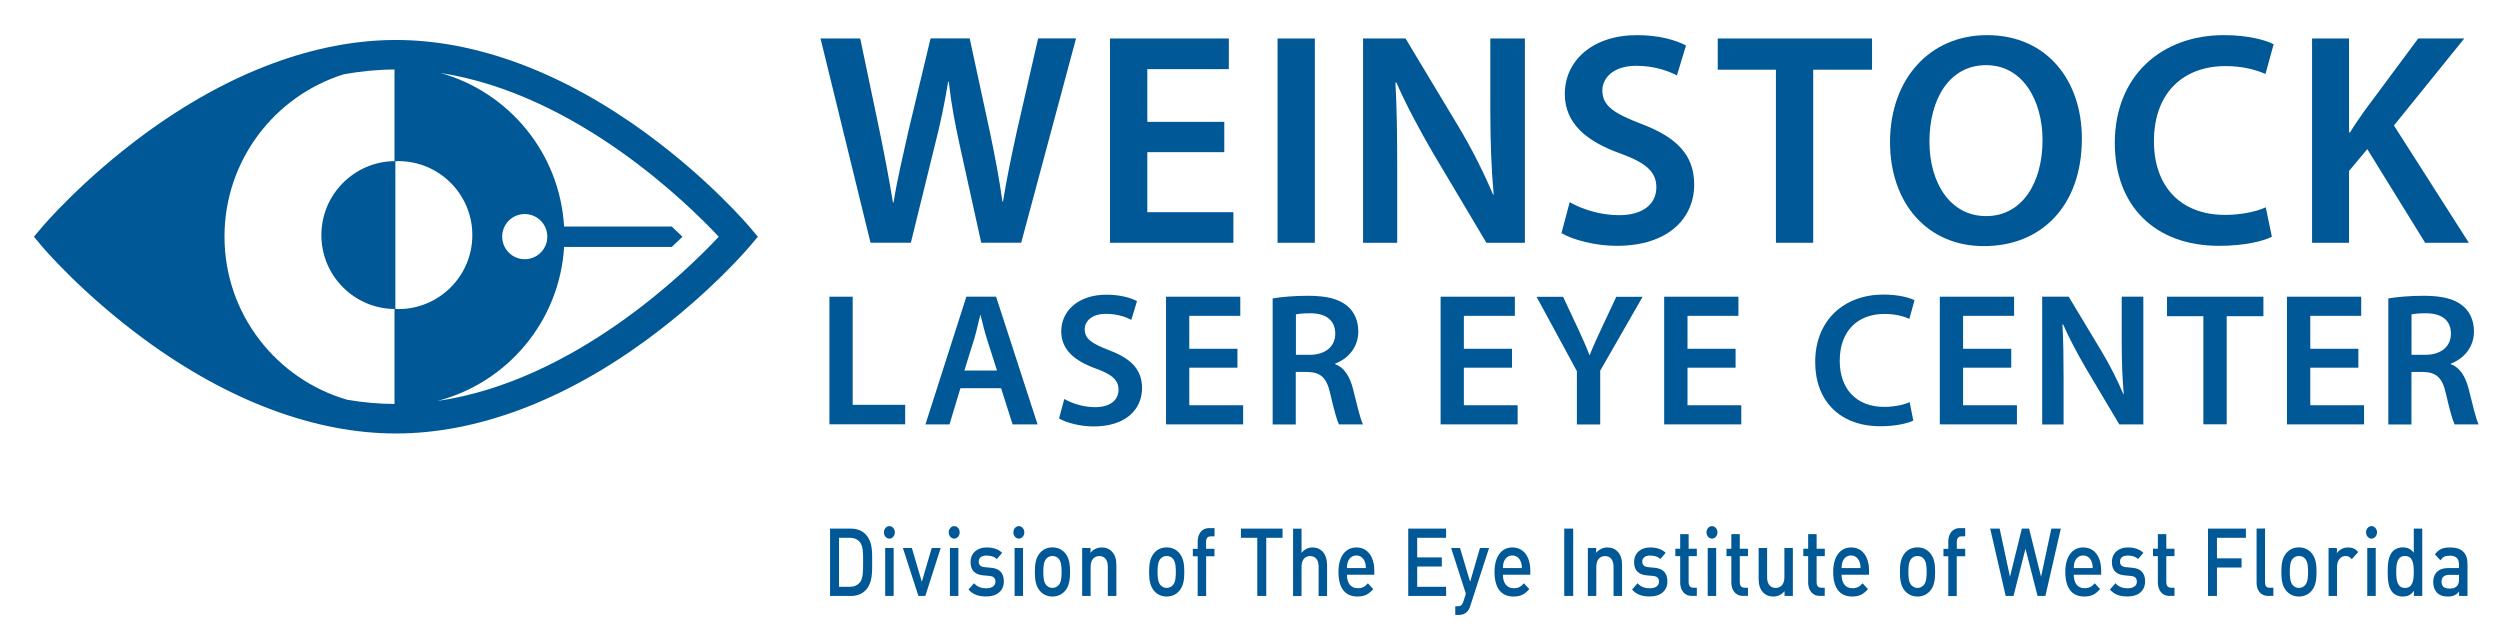 <?xml version="1.0" encoding="utf-8"?>
<!-- Generator: Adobe Illustrator 23.0.2, SVG Export Plug-In . SVG Version: 6.00 Build 0)  -->
<svg version="1.1" id="Layer_1" xmlns="http://www.w3.org/2000/svg" xmlns:xlink="http://www.w3.org/1999/xlink" x="0px" y="0px"
	 viewBox="0 0 351.45 90" style="enable-background:new 0 0 351.45 90;" xml:space="preserve">
<style type="text/css">
	.st0{fill:#005896;}
</style>
<g>
	<g>
		<path class="st0" d="M122.38,34.13l-7.03-28.72h5.58l2.73,13.04c0.72,3.49,1.41,7.16,1.87,10.01h0.09
			c0.47-3.03,1.28-6.43,2.09-10.06l3.11-13h5.5l2.85,13.21c0.72,3.41,1.32,6.6,1.75,9.72H141c0.51-3.15,1.19-6.43,1.96-9.93l2.98-13
			h5.33l-7.71,28.72h-5.62l-2.98-13.51c-0.72-3.28-1.24-6.01-1.58-9.12h-0.09c-0.51,3.07-1.07,5.84-1.92,9.12l-3.32,13.51H122.38z"
			/>
	</g>
	<polygon class="st0" points="156.04,5.41 156.04,34.13 173.39,34.13 173.39,29.83 161.29,29.83 161.29,21.39 172.11,21.39 
		172.11,17.13 161.29,17.13 161.29,9.72 172.75,9.72 172.75,5.41 	"/>
	<rect x="179.6" y="5.41" class="st0" width="5.24" height="28.72"/>
	<g>
		<path class="st0" d="M191.62,34.13V5.41h5.97L205,17.73c1.92,3.2,3.58,6.52,4.9,9.63h0.08c-0.34-3.83-0.47-7.54-0.47-11.93V5.41
			h4.86v28.72h-5.41l-7.5-12.61c-1.83-3.15-3.75-6.69-5.16-9.93l-0.13,0.04c0.21,3.71,0.25,7.5,0.25,12.23v10.27H191.62z"/>
		<path class="st0" d="M220.67,28.42c1.7,0.98,4.26,1.83,6.94,1.83c3.37,0,5.24-1.58,5.24-3.92c0-2.17-1.45-3.45-5.11-4.77
			c-4.73-1.7-7.76-4.22-7.76-8.35c0-4.69,3.92-8.27,10.14-8.27c3.11,0,5.41,0.68,6.9,1.45l-1.28,4.22
			c-1.02-0.55-3.03-1.36-5.71-1.36c-3.32,0-4.77,1.79-4.77,3.45c0,2.22,1.66,3.24,5.5,4.73c4.99,1.88,7.41,4.39,7.41,8.52
			c0,4.6-3.49,8.61-10.91,8.61c-3.02,0-6.18-0.85-7.75-1.79L220.67,28.42z"/>
	</g>
	<polygon class="st0" points="241.48,5.41 241.48,9.8 249.66,9.8 249.66,34.13 254.9,34.13 254.9,9.8 263.17,9.8 263.17,5.41 	"/>
	<g>
		<path class="st0" d="M271.24,19.9c0,5.84,2.94,10.48,7.97,10.48c5.07,0,7.93-4.69,7.93-10.69c0-5.41-2.68-10.53-7.93-10.53
			C274.01,9.16,271.24,13.98,271.24,19.9 M292.67,19.47c0,9.63-5.84,15.13-13.76,15.13c-8.1,0-13.21-6.18-13.21-14.62
			c0-8.82,5.54-15.04,13.64-15.04C287.73,4.94,292.67,11.29,292.67,19.47"/>
		<path class="st0" d="M319.38,33.28c-1.24,0.64-3.96,1.28-7.42,1.28c-9.12,0-14.66-5.71-14.66-14.45c0-9.46,6.56-15.17,15.34-15.17
			c3.45,0,5.92,0.72,6.99,1.28l-1.15,4.18c-1.36-0.6-3.24-1.11-5.62-1.11c-5.84,0-10.06,3.66-10.06,10.57
			c0,6.31,3.71,10.35,10.01,10.35c2.13,0,4.35-0.43,5.71-1.07L319.38,33.28z"/>
		<path class="st0" d="M325.03,5.41h5.2v13.21h0.13c0.68-1.11,1.41-2.13,2.09-3.11l7.5-10.1h6.48l-9.89,12.23l10.53,16.49h-6.14
			l-8.14-13.17l-2.56,3.07v10.1h-5.2V5.41z"/>
	</g>
	<polygon class="st0" points="116.6,41.71 119.87,41.71 119.87,56.91 127.25,56.91 127.25,59.65 116.6,59.65 	"/>
	<g>
		<path class="st0" d="M140.16,52.09l-1.41-4.42c-0.35-1.09-0.64-2.32-0.9-3.36h-0.05c-0.27,1.04-0.53,2.29-0.85,3.36l-1.38,4.42
			H140.16z M135.02,54.57l-1.54,5.09h-3.38l5.75-17.95h4.18l5.83,17.95h-3.51l-1.62-5.09H135.02z"/>
		<path class="st0" d="M149.62,56.09c1.06,0.61,2.66,1.15,4.34,1.15c2.1,0,3.28-0.99,3.28-2.45c0-1.36-0.91-2.16-3.2-2.98
			c-2.96-1.07-4.85-2.64-4.85-5.22c0-2.93,2.45-5.16,6.34-5.16c1.94,0,3.38,0.42,4.31,0.9l-0.8,2.64c-0.64-0.35-1.89-0.85-3.57-0.85
			c-2.08,0-2.98,1.12-2.98,2.16c0,1.39,1.04,2.03,3.43,2.96c3.12,1.17,4.63,2.74,4.63,5.33c0,2.88-2.18,5.38-6.82,5.38
			c-1.89,0-3.86-0.53-4.85-1.12L149.62,56.09z"/>
	</g>
	<polygon class="st0" points="173.96,51.69 167.19,51.69 167.19,56.97 174.76,56.97 174.76,59.66 163.92,59.66 163.92,41.71 
		174.36,41.71 174.36,44.4 167.19,44.4 167.19,49.03 173.96,49.03 	"/>
	<g>
		<path class="st0" d="M182.17,49.88h1.94c2.21,0,3.6-1.17,3.6-2.96c0-1.97-1.38-2.88-3.51-2.88c-1.04,0-1.71,0.08-2.02,0.16V49.88z
			 M178.92,41.95c1.22-0.21,3.06-0.37,4.95-0.37c2.58,0,4.34,0.43,5.54,1.44c0.99,0.83,1.54,2.08,1.54,3.59
			c0,2.32-1.57,3.89-3.25,4.5v0.08c1.28,0.48,2.05,1.73,2.5,3.46c0.56,2.24,1.04,4.31,1.41,5.01h-3.38c-0.27-0.53-0.69-2-1.2-4.23
			c-0.51-2.34-1.36-3.09-3.22-3.14h-1.65v7.38h-3.25V41.95z"/>
	</g>
	<polygon class="st0" points="212.56,51.69 205.79,51.69 205.79,56.97 213.35,56.97 213.35,59.66 202.52,59.66 202.52,41.71 
		212.96,41.71 212.96,44.4 205.79,44.4 205.79,49.03 212.56,49.03 	"/>
	<g>
		<path class="st0" d="M221.68,59.66v-7.48l-5.67-10.46h3.73l2.16,4.61c0.61,1.33,1.07,2.34,1.54,3.57h0.05
			c0.45-1.15,0.96-2.26,1.57-3.57l2.16-4.61h3.7l-5.96,10.39v7.56H221.68z"/>
	</g>
	<polygon class="st0" points="243.99,51.69 237.23,51.69 237.23,56.97 244.79,56.97 244.79,59.66 233.95,59.66 233.95,41.71 
		244.39,41.71 244.39,44.4 237.23,44.4 237.23,49.03 243.99,49.03 	"/>
	<g>
		<path class="st0" d="M268.97,59.12c-0.77,0.4-2.48,0.8-4.63,0.8c-5.7,0-9.16-3.57-9.16-9.03c0-5.91,4.1-9.48,9.59-9.48
			c2.16,0,3.7,0.45,4.37,0.8l-0.72,2.61c-0.85-0.37-2.02-0.69-3.51-0.69c-3.65,0-6.28,2.29-6.28,6.6c0,3.94,2.32,6.47,6.26,6.47
			c1.33,0,2.72-0.27,3.57-0.67L268.97,59.12z"/>
	</g>
	<polygon class="st0" points="282.74,51.69 275.97,51.69 275.97,56.97 283.54,56.97 283.54,59.66 272.7,59.66 272.7,41.71 
		283.14,41.71 283.14,44.4 275.97,44.4 275.97,49.03 282.74,49.03 	"/>
	<g>
		<path class="st0" d="M287.09,59.66V41.71h3.73l4.63,7.7c1.2,2,2.24,4.07,3.06,6.02h0.05c-0.21-2.4-0.29-4.71-0.29-7.46v-6.26h3.04
			v17.95h-3.38l-4.69-7.88c-1.14-1.97-2.34-4.18-3.22-6.2l-0.08,0.03c0.13,2.32,0.16,4.69,0.16,7.64v6.42H287.09z"/>
	</g>
	<polygon class="st0" points="309.75,44.45 304.64,44.45 304.64,41.71 318.19,41.71 318.19,44.45 313.03,44.45 313.03,59.65 
		309.75,59.65 	"/>
	<polygon class="st0" points="331.54,51.69 324.78,51.69 324.78,56.97 332.34,56.97 332.34,59.66 321.5,59.66 321.5,41.71 
		331.94,41.71 331.94,44.4 324.78,44.4 324.78,49.03 331.54,49.03 	"/>
	<g>
		<path class="st0" d="M339.01,49.88h1.94c2.21,0,3.6-1.17,3.6-2.96c0-1.97-1.38-2.88-3.52-2.88c-1.04,0-1.7,0.08-2.02,0.16V49.88z
			 M335.76,41.95c1.22-0.21,3.06-0.37,4.95-0.37c2.58,0,4.34,0.43,5.54,1.44c0.99,0.83,1.54,2.08,1.54,3.59
			c0,2.32-1.57,3.89-3.25,4.5v0.08c1.28,0.48,2.05,1.73,2.5,3.46c0.56,2.24,1.04,4.31,1.41,5.01h-3.38c-0.27-0.53-0.69-2-1.2-4.23
			c-0.5-2.34-1.36-3.09-3.22-3.14h-1.65v7.38h-3.25V41.95z"/>
		<path class="st0" d="M345.69,81.35c0,0.48-0.08,0.8-0.26,1c-0.32,0.35-0.66,0.39-1.11,0.39c-0.75,0-1.09-0.35-1.09-0.96
			c0-0.61,0.36-0.97,1.07-0.97h1.39V81.35z M346.88,83.78v-4.51c0-1.53-0.82-2.31-2.45-2.31c-0.98,0-1.57,0.23-2.13,0.97l0.78,0.84
			c0.33-0.48,0.64-0.65,1.3-0.65c0.92,0,1.3,0.41,1.3,1.26v0.48h-1.57c-1.36,0-2.05,0.81-2.05,1.94c0,0.57,0.16,1.09,0.47,1.45
			c0.36,0.41,0.85,0.61,1.59,0.61c0.74,0,1.15-0.2,1.58-0.69v0.61H346.88z M339.33,80.4c0,1.2-0.15,2.25-1.23,2.25
			c-1.08,0-1.24-1.05-1.24-2.25c0-1.2,0.16-2.24,1.24-2.24C339.18,78.17,339.33,79.21,339.33,80.4 M340.52,83.78v-9.47h-1.19v3.4
			c-0.43-0.58-0.92-0.76-1.56-0.76c-0.6,0-1.11,0.23-1.44,0.6c-0.6,0.68-0.67,1.82-0.67,2.85c0,1.03,0.07,2.18,0.67,2.86
			c0.33,0.37,0.85,0.6,1.45,0.6c0.64,0,1.12-0.19,1.57-0.8v0.72H340.52z M333.98,77.04h-1.19v6.74h1.19V77.04z M334.16,74.84
			c0-0.48-0.35-0.88-0.77-0.88c-0.42,0-0.77,0.4-0.77,0.88c0,0.48,0.35,0.88,0.77,0.88C333.81,75.72,334.16,75.32,334.16,74.84
			 M331.52,77.6c-0.41-0.46-0.84-0.64-1.42-0.64c-0.67,0-1.28,0.33-1.58,0.81v-0.73h-1.17v6.74h1.19v-4.1
			c0-0.93,0.54-1.52,1.18-1.52c0.41,0,0.62,0.15,0.89,0.45L331.52,77.6z M324.47,80.4c0,0.73-0.05,1.44-0.41,1.85
			c-0.22,0.25-0.53,0.4-0.88,0.4c-0.35,0-0.64-0.15-0.87-0.4c-0.36-0.41-0.41-1.12-0.41-1.85c0-0.73,0.05-1.44,0.41-1.85
			c0.22-0.25,0.52-0.39,0.87-0.39c0.35,0,0.66,0.13,0.88,0.39C324.42,78.97,324.47,79.67,324.47,80.4 M325.66,80.4
			c0-1.13-0.14-1.98-0.7-2.65c-0.39-0.45-0.97-0.8-1.78-0.8c-0.81,0-1.38,0.35-1.77,0.8c-0.56,0.67-0.7,1.52-0.7,2.65
			c0,1.14,0.14,2,0.7,2.66c0.39,0.45,0.96,0.8,1.77,0.8c0.81,0,1.39-0.35,1.78-0.8C325.52,82.4,325.66,81.55,325.66,80.4
			 M319.59,83.78v-1.16h-0.53c-0.48,0-0.64-0.27-0.64-0.79v-7.53h-1.19v7.61c0,1,0.5,1.86,1.63,1.86H319.59z M315.73,75.6v-1.29
			h-5.33v9.47h1.26v-4h3.46v-1.29h-3.46V75.6H315.73z M305.69,83.78v-1.16h-0.49c-0.44,0-0.66-0.29-0.66-0.79v-3.65h1.15v-1.04
			h-1.15v-2.05h-1.19v2.05h-0.68v1.04h0.68v3.71c0,0.97,0.51,1.88,1.62,1.88H305.69z M301.56,81.72c0-1.2-0.65-1.8-1.77-1.9
			l-0.94-0.09c-0.63-0.07-0.82-0.37-0.82-0.77c0-0.51,0.36-0.86,1.08-0.86c0.56,0,1.09,0.13,1.46,0.49l0.75-0.87
			c-0.55-0.54-1.31-0.76-2.2-0.76c-1.24,0-2.23,0.74-2.23,2.06c0,1.18,0.64,1.76,1.76,1.86l0.95,0.09c0.57,0.05,0.8,0.35,0.8,0.8
			c0,0.64-0.57,0.93-1.3,0.93c-0.59,0-1.23-0.15-1.71-0.71l-0.78,0.89c0.7,0.78,1.52,0.97,2.49,0.97
			C300.5,83.86,301.56,83.13,301.56,81.72 M294.2,79.86h-2.67c0.01-0.41,0.03-0.61,0.15-0.92c0.19-0.51,0.62-0.85,1.18-0.85
			c0.56,0,0.98,0.35,1.17,0.85C294.15,79.25,294.19,79.45,294.2,79.86 M295.38,80.8v-0.6c0-1.92-0.92-3.24-2.52-3.24
			c-1.52,0-2.52,1.26-2.52,3.44c0,2.57,1.18,3.46,2.67,3.46c1.04,0,1.61-0.36,2.22-1.05L294.48,82c-0.42,0.48-0.77,0.69-1.44,0.69
			c-0.97,0-1.51-0.73-1.51-1.89H295.38z M289.71,74.31h-1.33l-1.45,6.77l-1.68-6.77h-1.02l-1.67,6.77l-1.45-6.77h-1.33l2.18,9.47
			h1.1l1.68-6.64l1.7,6.64h1.1L289.71,74.31z M276.27,78.19v-1.04h-1.18v-0.97c0-0.49,0.21-0.78,0.65-0.78h0.53v-1.16h-0.75
			c-1.11,0-1.63,0.9-1.63,1.88v1.04h-0.68v1.04h0.68v5.59h1.19v-5.59H276.27z M270.85,80.4c0,0.73-0.05,1.44-0.41,1.85
			c-0.22,0.25-0.53,0.4-0.88,0.4c-0.35,0-0.64-0.15-0.87-0.4c-0.36-0.41-0.41-1.12-0.41-1.85c0-0.73,0.05-1.44,0.41-1.85
			c0.22-0.25,0.51-0.39,0.87-0.39c0.35,0,0.66,0.13,0.88,0.39C270.8,78.97,270.85,79.67,270.85,80.4 M272.04,80.4
			c0-1.13-0.14-1.98-0.7-2.65c-0.39-0.45-0.97-0.8-1.78-0.8c-0.81,0-1.38,0.35-1.77,0.8c-0.56,0.67-0.7,1.52-0.7,2.65
			c0,1.14,0.14,2,0.7,2.66c0.39,0.45,0.96,0.8,1.77,0.8c0.81,0,1.39-0.35,1.78-0.8C271.9,82.4,272.04,81.55,272.04,80.4
			 M261.56,79.86h-2.67c0.01-0.41,0.04-0.61,0.15-0.92c0.19-0.51,0.62-0.85,1.18-0.85c0.56,0,0.98,0.35,1.17,0.85
			C261.52,79.25,261.55,79.45,261.56,79.86 M262.75,80.8v-0.6c0-1.92-0.93-3.24-2.52-3.24c-1.52,0-2.52,1.26-2.52,3.44
			c0,2.57,1.18,3.46,2.67,3.46c1.04,0,1.62-0.36,2.22-1.05L261.84,82c-0.42,0.48-0.77,0.69-1.44,0.69c-0.97,0-1.51-0.73-1.51-1.89
			H262.75z M256.52,83.78v-1.16h-0.49c-0.44,0-0.65-0.29-0.65-0.79v-3.65h1.15v-1.04h-1.15v-2.05h-1.19v2.05h-0.68v1.04h0.68v3.71
			c0,0.97,0.51,1.88,1.63,1.88H256.52z M252.04,83.78v-6.74h-1.19v4.11c0,1.04-0.56,1.5-1.23,1.5c-0.67,0-1.2-0.45-1.2-1.5v-4.11
			h-1.19v4.31c0,0.76,0.14,1.4,0.6,1.9c0.35,0.39,0.85,0.61,1.46,0.61c0.6,0,1.17-0.25,1.58-0.76v0.68H252.04z M245.73,83.78v-1.16
			h-0.49c-0.44,0-0.66-0.29-0.66-0.79v-3.65h1.15v-1.04h-1.15v-2.05h-1.19v2.05h-0.68v1.04h0.68v3.71c0,0.97,0.51,1.88,1.63,1.88
			H245.73z M241.26,77.04h-1.19v6.74h1.19V77.04z M241.44,74.84c0-0.48-0.35-0.88-0.77-0.88s-0.77,0.4-0.77,0.88
			c0,0.48,0.35,0.88,0.77,0.88S241.44,75.32,241.44,74.84 M238.54,83.78v-1.16h-0.49c-0.44,0-0.66-0.29-0.66-0.79v-3.65h1.15v-1.04
			h-1.15v-2.05h-1.19v2.05h-0.68v1.04h0.68v3.71c0,0.97,0.51,1.88,1.63,1.88H238.54z M234.4,81.72c0-1.2-0.65-1.8-1.77-1.9
			l-0.94-0.09c-0.63-0.07-0.82-0.37-0.82-0.77c0-0.51,0.36-0.86,1.08-0.86c0.56,0,1.09,0.13,1.46,0.49l0.75-0.87
			c-0.55-0.54-1.31-0.76-2.2-0.76c-1.24,0-2.24,0.74-2.24,2.06c0,1.18,0.64,1.76,1.75,1.86l0.95,0.09c0.57,0.05,0.8,0.35,0.8,0.8
			c0,0.64-0.57,0.93-1.3,0.93c-0.59,0-1.23-0.15-1.71-0.71l-0.78,0.89c0.7,0.78,1.52,0.97,2.49,0.97
			C233.35,83.86,234.4,83.13,234.4,81.72 M228.03,83.78v-4.31c0-0.76-0.14-1.4-0.6-1.9c-0.35-0.39-0.85-0.61-1.46-0.61
			c-0.6,0-1.17,0.25-1.58,0.76v-0.68h-1.17v6.74h1.19v-4.11c0-1.04,0.56-1.5,1.23-1.5c0.67,0,1.19,0.45,1.19,1.5v4.11H228.03z
			 M221.16,74.31h-1.26v9.47h1.26V74.31z M213.95,79.86h-2.67c0.01-0.41,0.03-0.61,0.15-0.92c0.19-0.51,0.62-0.85,1.18-0.85
			c0.56,0,0.98,0.35,1.17,0.85C213.9,79.25,213.94,79.45,213.95,79.86 M215.13,80.8v-0.6c0-1.92-0.93-3.24-2.52-3.24
			c-1.52,0-2.51,1.26-2.51,3.44c0,2.57,1.18,3.46,2.67,3.46c1.04,0,1.62-0.36,2.22-1.05L214.23,82c-0.42,0.48-0.77,0.69-1.44,0.69
			c-0.97,0-1.51-0.73-1.51-1.89H215.13z M209.33,77.04h-1.28l-1.38,4.75l-1.42-4.75H204l2.07,6.42l-0.33,1.05
			c-0.18,0.54-0.35,0.72-0.86,0.72h-0.3v1.22h0.48c0.46,0,0.89-0.12,1.22-0.49c0.18-0.2,0.32-0.46,0.43-0.84L209.33,77.04z
			 M203.29,83.78v-1.29h-4.06v-2.85h3.46v-1.28h-3.46V75.6h4.06v-1.29h-5.32v9.47H203.29z M192.02,79.86h-2.67
			c0.01-0.41,0.04-0.61,0.15-0.92c0.19-0.51,0.62-0.85,1.18-0.85c0.56,0,0.98,0.35,1.17,0.85
			C191.97,79.25,192.01,79.45,192.02,79.86 M193.2,80.8v-0.6c0-1.92-0.93-3.24-2.52-3.24c-1.52,0-2.52,1.26-2.52,3.44
			c0,2.57,1.18,3.46,2.67,3.46c1.04,0,1.62-0.36,2.22-1.05L192.3,82c-0.42,0.48-0.77,0.69-1.44,0.69c-0.97,0-1.51-0.73-1.51-1.89
			H193.2z M186.56,83.78v-4.35c0-1.46-0.74-2.47-2.06-2.47c-0.58,0-1.12,0.25-1.53,0.76v-3.4h-1.19v9.47h1.19v-4.14
			c0-1.01,0.54-1.48,1.21-1.48c0.67,0,1.19,0.45,1.19,1.48v4.14H186.56z M180.3,75.6v-1.29h-5.85v1.29h2.3v8.18h1.26V75.6H180.3z
			 M170.73,78.19v-1.04h-1.18v-0.97c0-0.49,0.21-0.78,0.66-0.78h0.53v-1.16h-0.75c-1.11,0-1.62,0.9-1.62,1.88v1.04h-0.68v1.04h0.68
			v5.59h1.19v-5.59H170.73z M165.3,80.4c0,0.73-0.05,1.44-0.41,1.85c-0.22,0.25-0.53,0.4-0.88,0.4c-0.35,0-0.65-0.15-0.87-0.4
			c-0.36-0.41-0.41-1.12-0.41-1.85c0-0.73,0.05-1.44,0.41-1.85c0.22-0.25,0.51-0.39,0.87-0.39c0.35,0,0.66,0.13,0.88,0.39
			C165.25,78.97,165.3,79.67,165.3,80.4 M166.49,80.4c0-1.13-0.14-1.98-0.7-2.65c-0.39-0.45-0.97-0.8-1.78-0.8
			c-0.81,0-1.38,0.35-1.77,0.8c-0.56,0.67-0.7,1.52-0.7,2.65c0,1.14,0.14,2,0.7,2.66c0.39,0.45,0.96,0.8,1.77,0.8
			c0.81,0,1.39-0.35,1.78-0.8C166.35,82.4,166.49,81.55,166.49,80.4 M156.94,83.78v-4.31c0-0.76-0.14-1.4-0.6-1.9
			c-0.35-0.39-0.85-0.61-1.46-0.61c-0.6,0-1.17,0.25-1.58,0.76v-0.68h-1.17v6.74h1.19v-4.11c0-1.04,0.56-1.5,1.23-1.5
			s1.19,0.45,1.19,1.5v4.11H156.94z M149.24,80.4c0,0.73-0.05,1.44-0.41,1.85c-0.22,0.25-0.53,0.4-0.88,0.4
			c-0.35,0-0.64-0.15-0.87-0.4c-0.36-0.41-0.41-1.12-0.41-1.85c0-0.73,0.05-1.44,0.41-1.85c0.22-0.25,0.51-0.39,0.87-0.39
			c0.35,0,0.66,0.13,0.88,0.39C149.19,78.97,149.24,79.67,149.24,80.4 M150.43,80.4c0-1.13-0.14-1.98-0.7-2.65
			c-0.39-0.45-0.97-0.8-1.78-0.8s-1.38,0.35-1.77,0.8c-0.56,0.67-0.7,1.52-0.7,2.65c0,1.14,0.14,2,0.7,2.66
			c0.39,0.45,0.96,0.8,1.77,0.8s1.39-0.35,1.78-0.8C150.29,82.4,150.43,81.55,150.43,80.4 M143.82,77.04h-1.19v6.74h1.19V77.04z
			 M144,74.84c0-0.48-0.35-0.88-0.77-0.88c-0.42,0-0.77,0.4-0.77,0.88c0,0.48,0.35,0.88,0.77,0.88C143.65,75.72,144,75.32,144,74.84
			 M141.12,81.72c0-1.2-0.65-1.8-1.77-1.9l-0.94-0.09c-0.63-0.07-0.82-0.37-0.82-0.77c0-0.51,0.36-0.86,1.08-0.86
			c0.56,0,1.09,0.13,1.46,0.49l0.75-0.87c-0.55-0.54-1.31-0.76-2.2-0.76c-1.24,0-2.24,0.74-2.24,2.06c0,1.18,0.64,1.76,1.75,1.86
			l0.95,0.09c0.57,0.05,0.8,0.35,0.8,0.8c0,0.64-0.57,0.93-1.3,0.93c-0.59,0-1.23-0.15-1.71-0.71l-0.78,0.89
			c0.7,0.78,1.52,0.97,2.49,0.97C140.07,83.86,141.12,83.13,141.12,81.72 M134.73,77.04h-1.19v6.74h1.19V77.04z M134.91,74.84
			c0-0.48-0.35-0.88-0.77-0.88c-0.42,0-0.77,0.4-0.77,0.88c0,0.48,0.35,0.88,0.77,0.88C134.56,75.72,134.91,75.32,134.91,74.84
			 M132.24,77.04h-1.26l-1.39,4.75l-1.4-4.75h-1.26l2.18,6.74h0.97L132.24,77.04z M125.63,77.04h-1.19v6.74h1.19V77.04z
			 M125.8,74.84c0-0.48-0.35-0.88-0.77-0.88s-0.77,0.4-0.77,0.88c0,0.48,0.35,0.88,0.77,0.88S125.8,75.32,125.8,74.84 M121.34,78.98
			c0,1.3-0.01,2.33-0.44,2.87c-0.35,0.44-0.82,0.64-1.42,0.64h-1.53V75.6h1.53c0.6,0,1.07,0.2,1.42,0.64
			C121.33,76.79,121.34,77.68,121.34,78.98 M122.61,78.98c0-1.37,0.06-2.75-0.84-3.78c-0.53-0.6-1.29-0.89-2.15-0.89h-2.93v9.47
			h2.93c0.87,0,1.63-0.29,2.15-0.89C122.67,81.87,122.61,80.35,122.61,78.98"/>
	</g>
</g>
<path class="st0" d="M73.77,30.09c1.75,0,3.17,1.42,3.17,3.18c0,1.75-1.42,3.17-3.17,3.17c-1.75,0-3.17-1.42-3.17-3.17
	C70.59,31.51,72.01,30.09,73.77,30.09 M101.04,33.28c-4.39,4.7-20.27,20.31-39.56,23.09c9.83-2.55,17.19-11.19,17.82-21.66h15.14
	c0.54-0.5,1.05-0.99,1.5-1.43c-0.45-0.44-0.97-0.93-1.5-1.43H79.3c-0.6-10.33-7.75-18.89-17.37-21.59
	C81.01,13.21,96.68,28.62,101.04,33.28 M56,22.65c5.74,0,10.4,4.66,10.4,10.4s-4.66,10.4-10.4,10.4c-0.14,0-0.28-0.01-0.42-0.02
	V22.67C55.72,22.66,55.86,22.65,56,22.65 M45.18,33.05c0,5.7,4.59,10.33,10.28,10.39v13.35c-2.25-0.01-4.47-0.22-6.64-0.59
	c-9.96-2.88-17.26-12.05-17.26-22.94c0-10.72,7.06-19.79,16.78-22.82c2.32-0.42,4.7-0.66,7.12-0.67v12.88
	C49.78,22.72,45.18,27.35,45.18,33.05 M106.54,33.28l-1.12-1.33c-0.23-0.27-5.65-6.66-14.47-13.13
	C79.18,10.19,66.98,5.62,55.65,5.62c-11.32,0-23.52,4.56-35.29,13.19C11.55,25.29,6.12,31.68,5.89,31.95l-1.12,1.33l1.12,1.34
	c0.23,0.27,5.65,6.66,14.47,13.13c11.77,8.63,23.97,13.19,35.29,13.19c11.32,0,23.53-4.56,35.29-13.19
	c8.82-6.47,14.24-12.86,14.47-13.13L106.54,33.28z"/>
</svg>

